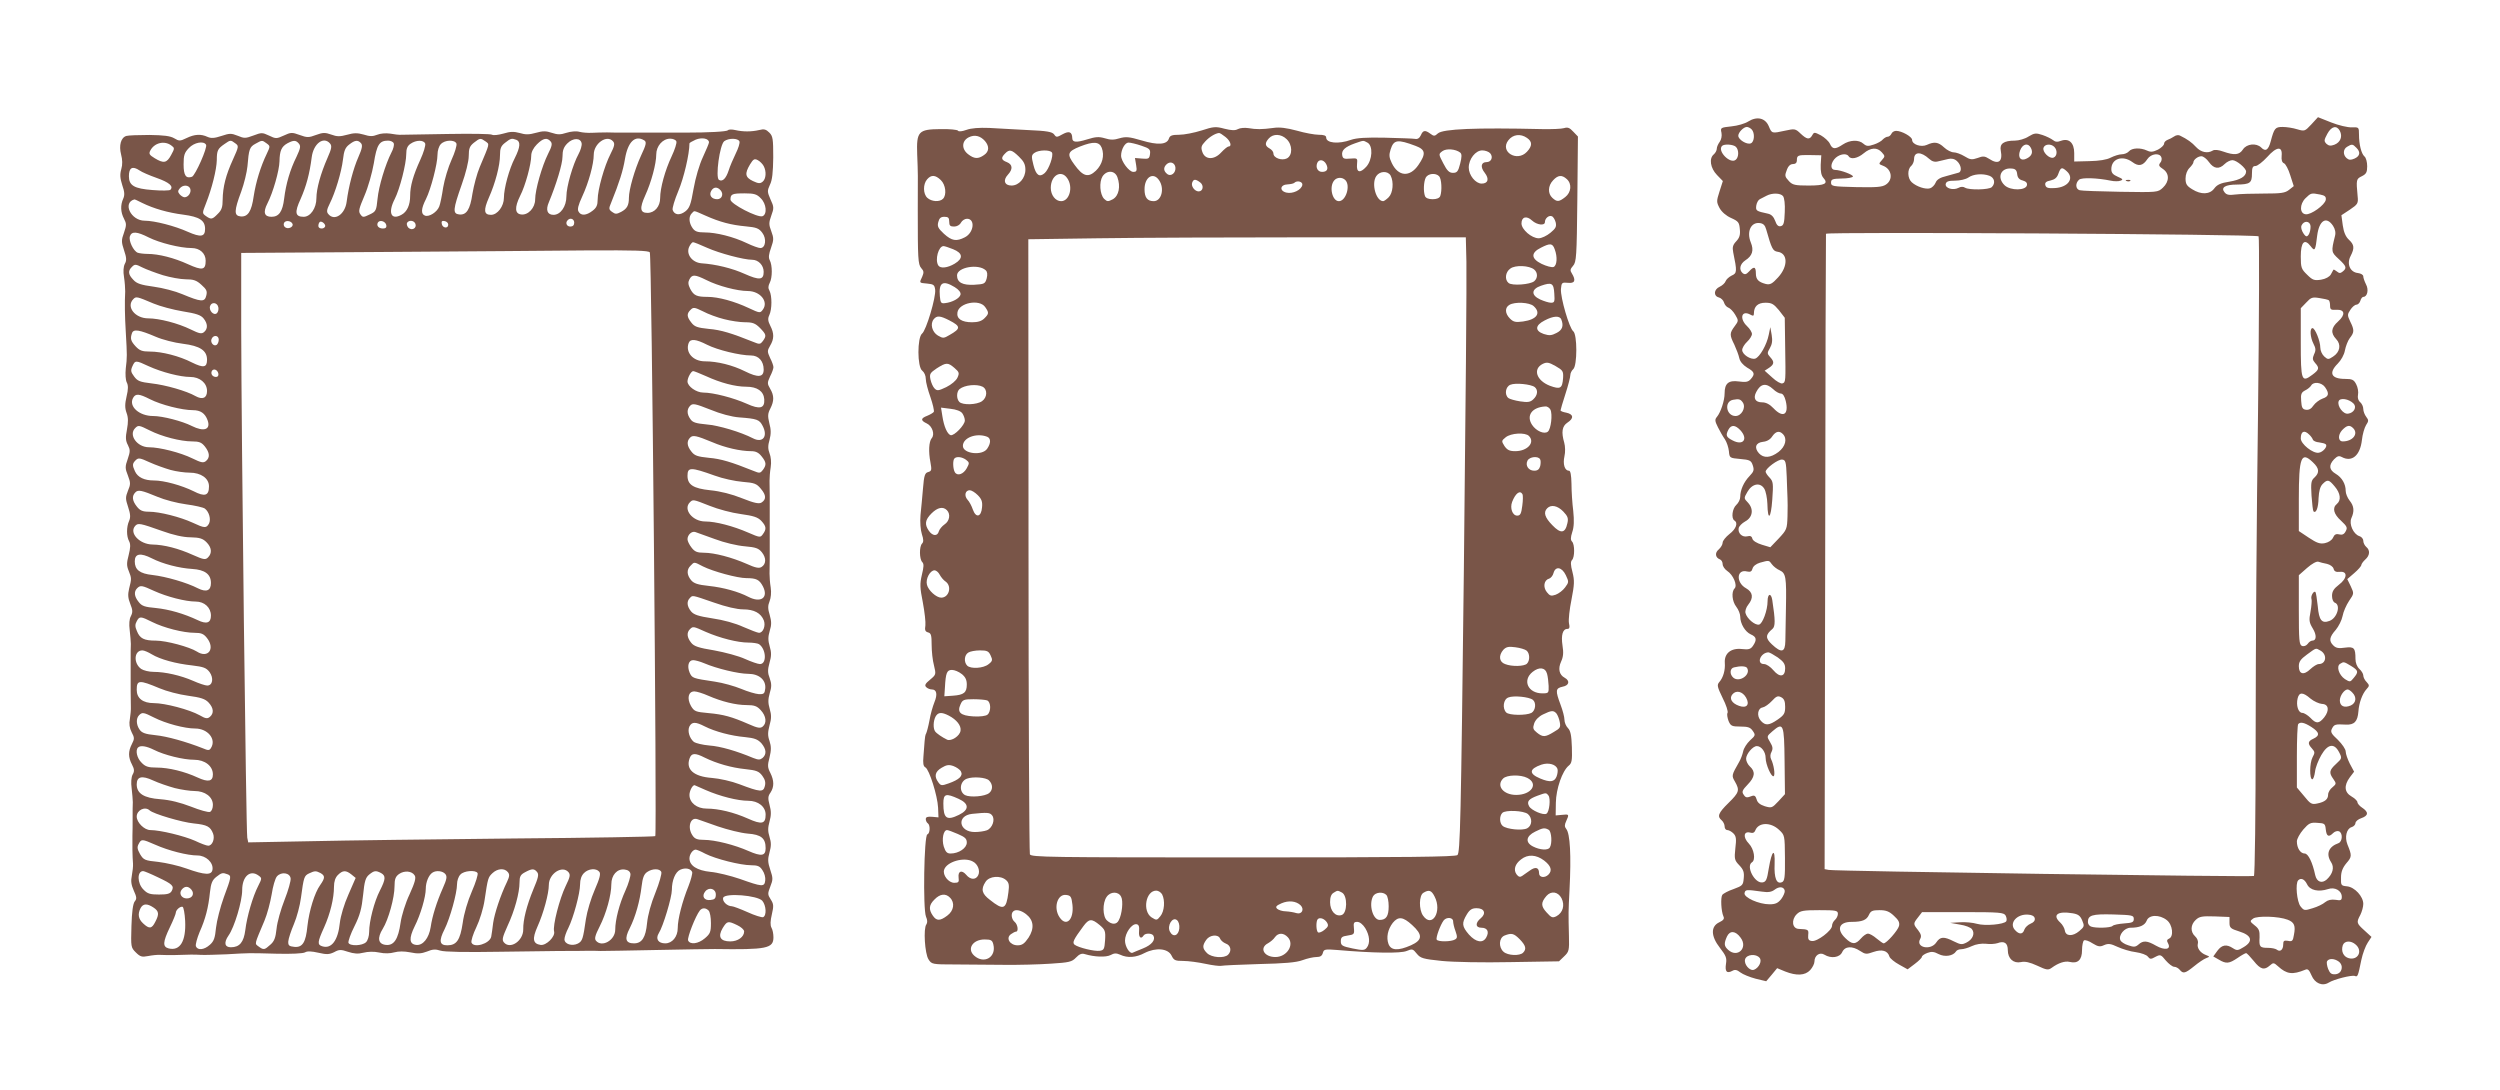 <?xml version="1.0" standalone="no"?>
<!DOCTYPE svg PUBLIC "-//W3C//DTD SVG 20010904//EN"
 "http://www.w3.org/TR/2001/REC-SVG-20010904/DTD/svg10.dtd">
<svg version="1.0" xmlns="http://www.w3.org/2000/svg"
 width="1280pt" height="558pt" viewBox="0 0 1280 558"
 preserveAspectRatio="xMidYMid meet">
<g transform="translate(0,558) scale(0.1,-0.1)"
fill="#795548" stroke="none">
<path d="M8951 4958 c-17 -11 -55 -22 -86 -25 -56 -6 -57 -7 -51 -33 3 -16 -1
-35 -9 -46 -8 -11 -15 -26 -15 -35 0 -9 -7 -22 -15 -29 -26 -21 -18 -71 16
-106 l30 -31 -17 -53 c-16 -50 -16 -54 0 -85 11 -20 34 -40 59 -51 38 -17 42
-23 45 -58 3 -29 -2 -44 -19 -62 -17 -18 -20 -30 -15 -56 20 -97 20 -107 -8
-119 -14 -7 -28 -20 -31 -29 -3 -9 -17 -22 -30 -28 -31 -14 -33 -48 -4 -55 11
-3 23 -15 26 -26 3 -11 13 -23 22 -26 9 -3 25 -19 35 -36 18 -30 18 -32 -3
-60 -26 -35 -26 -44 -1 -94 10 -22 22 -53 25 -68 4 -18 18 -35 40 -49 39 -22
42 -33 19 -59 -13 -15 -26 -17 -62 -12 -52 7 -72 -10 -72 -61 0 -37 -20 -97
-39 -120 -12 -14 -11 -22 5 -54 10 -20 26 -48 36 -62 9 -14 18 -41 20 -60 3
-35 4 -35 58 -40 49 -4 56 -8 64 -32 8 -24 6 -32 -16 -55 -30 -31 -48 -72 -48
-107 0 -13 -9 -31 -20 -41 -21 -19 -27 -69 -10 -80 20 -12 9 -43 -25 -69 -19
-15 -35 -35 -35 -44 0 -10 -9 -25 -20 -35 -21 -17 -18 -42 6 -51 8 -3 14 -14
14 -25 0 -10 11 -26 23 -34 31 -20 54 -74 38 -90 -17 -17 -13 -66 9 -94 11
-14 20 -37 20 -50 0 -36 25 -78 54 -91 30 -13 32 -28 11 -59 -12 -17 -22 -20
-57 -16 -55 6 -90 -22 -87 -70 3 -38 -8 -76 -28 -99 -13 -15 -11 -24 17 -82
18 -35 29 -70 25 -76 -4 -6 -1 -24 5 -41 11 -26 17 -29 61 -29 38 0 51 -4 63
-22 15 -21 14 -24 -14 -49 -16 -15 -32 -40 -35 -56 -3 -15 -12 -39 -20 -53
-40 -70 -40 -71 -22 -102 25 -44 22 -55 -33 -109 -53 -52 -59 -69 -35 -89 8
-7 15 -21 15 -31 0 -11 6 -19 14 -19 8 0 22 -8 31 -17 14 -14 16 -28 10 -76
-6 -55 -4 -62 20 -87 21 -22 26 -35 23 -66 -3 -36 -6 -39 -52 -56 -27 -9 -53
-23 -58 -30 -9 -14 -6 -83 6 -110 6 -12 0 -20 -21 -30 -45 -21 -44 -71 3 -131
31 -40 36 -52 31 -82 -6 -39 4 -51 32 -36 14 8 24 6 42 -8 13 -10 48 -24 78
-32 l54 -13 28 33 28 34 41 -17 c58 -23 102 -21 128 7 12 13 22 33 22 44 0 31
27 50 51 35 34 -21 78 -15 91 13 14 31 51 33 92 6 26 -17 32 -18 68 -5 44 15
73 7 82 -24 3 -9 26 -28 50 -41 l43 -24 37 28 c20 15 36 31 36 36 0 5 12 14
28 20 21 8 34 7 58 -6 31 -16 74 -10 89 14 3 6 15 11 27 11 11 0 35 7 54 16
21 10 49 14 71 12 21 -3 48 -1 60 3 35 13 53 1 53 -36 0 -43 29 -69 67 -61 21
5 46 -1 83 -18 49 -23 57 -24 75 -11 34 25 68 36 92 30 41 -10 63 10 63 60 0
24 5 47 10 50 6 4 26 -3 44 -15 28 -17 38 -19 59 -9 21 9 33 8 69 -9 24 -11
66 -24 93 -27 28 -4 56 -14 62 -23 11 -14 16 -14 39 -1 25 13 28 12 53 -19 15
-17 34 -32 43 -32 9 0 21 -7 28 -15 18 -22 28 -19 74 18 23 19 50 37 61 41 20
8 20 8 0 16 -30 11 -48 37 -42 59 3 12 -3 27 -14 37 -25 23 -24 59 3 84 19 18
33 20 98 18 l75 -3 0 -29 c0 -26 5 -31 50 -45 64 -20 73 -50 23 -80 -29 -18
-35 -19 -55 -6 -33 22 -57 18 -80 -13 l-21 -29 28 -16 c38 -23 53 -21 96 8 20
14 40 25 44 25 4 0 21 -18 39 -40 35 -44 54 -49 83 -23 17 15 20 15 41 -4 45
-41 74 -45 140 -18 13 6 20 -1 32 -29 17 -41 56 -57 88 -37 27 17 118 40 134
34 14 -6 16 -2 33 82 7 33 22 73 33 89 l19 29 -36 33 c-41 37 -42 41 -21 80 8
16 15 41 15 56 0 38 -44 86 -83 90 -31 3 -32 5 -31 45 0 29 8 50 28 74 28 32
28 39 5 95 -15 38 -5 81 21 89 11 3 20 13 20 21 0 8 14 20 30 25 37 13 38 31
5 53 -14 9 -25 22 -25 29 0 6 -14 20 -30 29 -37 21 -40 56 -9 98 l22 29 -22
41 c-11 22 -21 50 -21 62 0 12 -18 38 -40 60 -35 32 -39 41 -30 58 11 21 16
23 71 20 43 -2 60 16 64 67 3 44 20 91 42 115 15 16 15 20 0 36 -10 10 -17 25
-17 34 0 8 -9 23 -20 33 -12 11 -20 31 -20 51 0 57 -7 64 -54 58 -32 -5 -46
-2 -59 11 -24 23 -21 43 12 80 15 18 31 50 35 71 4 22 19 56 33 77 26 38 26
38 9 75 l-18 37 36 31 c20 17 36 36 36 41 0 5 9 18 20 28 24 21 26 48 5 65 -8
7 -15 21 -15 31 0 10 -9 21 -20 24 -31 10 -54 62 -41 92 16 35 14 62 -9 90
-11 14 -20 36 -20 49 0 36 -19 69 -51 88 -34 20 -37 44 -9 74 17 17 25 20 40
12 52 -28 94 8 103 87 3 29 13 63 21 76 14 21 14 26 1 43 -8 10 -15 29 -15 40
0 12 -7 27 -16 35 -10 8 -14 22 -11 38 3 14 -1 38 -9 53 -12 24 -21 28 -57 28
-71 0 -86 30 -38 78 17 17 33 45 37 68 4 21 15 50 25 63 23 29 24 41 2 85 -15
32 -15 36 1 60 9 14 23 26 31 26 7 0 17 9 20 20 3 11 10 20 15 20 21 0 29 37
14 64 -8 16 -14 34 -14 41 0 8 -12 15 -27 17 -41 4 -59 47 -38 87 21 41 19 58
-9 84 -16 15 -26 38 -31 73 l-7 52 44 29 c40 27 43 32 39 69 -8 85 -7 88 22
102 22 11 27 20 27 51 0 21 -6 44 -14 50 -16 14 -28 61 -28 113 0 37 -1 37
-37 36 -20 -1 -67 10 -105 25 l-68 27 -34 -37 c-33 -35 -34 -36 -72 -25 -22 7
-55 12 -75 12 -38 0 -43 -6 -61 -74 -12 -45 -27 -54 -49 -31 -25 24 -74 19
-93 -10 -19 -29 -44 -31 -101 -11 -25 9 -45 11 -54 5 -26 -16 -60 -9 -85 18
-22 24 -44 40 -83 59 -7 4 -21 2 -30 -5 -9 -6 -24 -14 -33 -17 -10 -4 -18 -12
-18 -20 0 -7 -14 -21 -31 -30 -25 -12 -37 -14 -56 -5 -34 16 -78 14 -93 -4 -7
-8 -23 -15 -37 -15 -13 0 -38 -8 -56 -17 -21 -11 -59 -17 -109 -18 l-78 -2 0
43 c0 53 -27 78 -68 63 -18 -7 -29 -6 -41 4 -9 7 -33 19 -54 26 -33 11 -41 10
-71 -8 -18 -12 -50 -21 -70 -21 -57 0 -79 -16 -72 -51 11 -57 -12 -74 -60 -42
-22 14 -31 15 -59 4 -29 -10 -38 -9 -67 9 -18 11 -43 20 -55 20 -12 0 -34 11
-49 25 -30 28 -50 31 -89 13 -29 -13 -75 2 -75 26 0 16 -53 46 -82 46 -10 0
-21 -7 -24 -15 -4 -8 -12 -15 -19 -15 -7 0 -18 -7 -25 -14 -6 -8 -27 -20 -46
-26 -29 -10 -38 -9 -53 4 -24 22 -70 20 -106 -4 -39 -26 -53 -25 -66 4 -6 13
-27 32 -46 43 -33 17 -35 17 -44 1 -14 -25 -28 -22 -60 8 -26 25 -30 26 -79
15 -69 -15 -68 -15 -84 23 -18 42 -60 52 -105 24z m17 -40 c18 -18 15 -65 -4
-72 -20 -8 -64 19 -64 39 0 17 27 45 44 45 6 0 17 -5 24 -12z m3012 -8 c15
-29 3 -59 -28 -71 -19 -7 -29 -6 -41 5 -13 14 -12 19 5 51 21 39 48 45 64 15z
m-3092 -82 c16 -16 15 -53 -1 -66 -28 -24 -96 45 -70 71 11 11 58 8 71 -5z
m1510 -5 c12 -23 5 -41 -20 -54 -31 -17 -49 4 -35 41 13 34 41 40 55 13z m120
5 c17 -17 15 -48 -4 -55 -21 -8 -59 30 -51 51 7 19 38 21 55 4z m1546 -4 c23
-22 20 -43 -9 -56 -19 -8 -28 -8 -40 2 -20 17 -19 47 3 59 23 14 28 14 46 -5z
m-2429 -24 c17 -19 17 -21 0 -40 -17 -19 -17 -20 7 -29 44 -17 52 -71 14 -96
-19 -13 -49 -15 -152 -13 -121 3 -129 4 -129 23 0 17 7 20 54 21 30 0 56 5 58
10 3 9 -64 34 -91 34 -23 0 -26 27 -5 54 21 26 62 35 74 16 11 -18 46 -11 77
15 36 30 69 32 93 5z m2047 -18 c-2 -21 2 -34 12 -38 8 -3 23 -31 32 -61 l18
-56 -24 -19 c-20 -16 -40 -19 -129 -19 -58 0 -124 -2 -147 -5 -30 -4 -44 -2
-54 11 -21 25 3 40 63 40 67 1 77 8 77 56 0 31 4 39 18 39 10 0 37 21 60 46
49 55 79 57 74 6z m-1805 -15 c15 -14 30 -18 47 -13 15 3 37 9 51 12 17 4 32
1 45 -11 22 -20 26 -54 8 -59 -7 -2 -35 -10 -61 -17 -35 -8 -51 -19 -57 -35
-5 -12 -18 -25 -28 -28 -22 -7 -69 8 -94 31 -22 20 -23 66 -3 83 8 7 15 23 15
35 0 39 35 40 77 2z m-555 -31 c-1 -34 3 -55 14 -67 26 -29 8 -39 -76 -39 -69
0 -82 3 -100 22 -23 25 -23 28 -10 62 6 16 17 26 30 26 13 0 20 7 20 18 0 27
4 29 68 28 l57 -1 -3 -49z m1744 39 c4 -8 1 -22 -6 -29 -9 -12 -6 -18 14 -31
34 -23 34 -64 0 -96 -26 -24 -26 -24 -217 -21 -106 2 -200 5 -209 8 -22 6 -23
37 -3 54 14 12 94 9 162 -5 18 -4 41 -4 50 0 15 5 12 9 -14 20 -25 11 -33 20
-33 39 0 54 58 73 108 36 32 -24 54 -19 77 16 18 27 62 33 71 9z m244 -25 c25
-35 52 -38 80 -10 11 11 29 20 40 20 21 0 70 -41 70 -58 0 -25 -30 -43 -85
-52 -46 -7 -64 -16 -78 -35 -23 -31 -67 -33 -113 -4 -28 17 -34 27 -34 55 0
21 8 42 20 54 11 11 20 24 20 28 0 14 23 32 41 32 10 0 27 -13 39 -30z m-982
-62 c2 -18 11 -28 28 -32 17 -5 24 -12 22 -24 -5 -28 -84 -29 -114 -1 -42 40
-20 92 36 86 19 -1 26 -9 28 -29z m254 15 c40 -36 7 -83 -63 -86 -34 -2 -44 2
-47 16 -3 12 5 19 27 23 21 5 33 14 40 35 12 33 18 35 43 12z m-396 -23 c26
-10 32 -38 12 -58 -14 -14 -116 -16 -137 -3 -9 6 -22 6 -34 -1 -27 -14 -69 -2
-65 20 3 13 14 17 48 17 25 0 55 7 68 16 25 18 73 22 108 9z m-1057 -104 c7
-9 11 -41 9 -82 -2 -57 -6 -69 -21 -72 -12 -3 -21 6 -28 27 -8 21 -19 33 -37
37 -61 13 -63 15 -60 41 2 14 10 29 18 33 8 4 24 12 35 18 28 15 71 14 84 -2z
m2750 8 c25 -5 31 -11 29 -27 -4 -26 -76 -78 -103 -74 -31 3 -32 51 -1 82 28
27 29 28 75 19z m-49 -164 c0 -26 -10 -50 -21 -50 -5 0 -14 11 -21 25 -8 18
-8 28 1 39 16 19 41 10 41 -14z m115 4 c11 -17 15 -35 10 -53 -20 -80 -19 -82
19 -117 40 -37 43 -46 21 -64 -12 -10 -18 -10 -30 0 -9 7 -16 11 -18 9 -1 -2
-7 -13 -13 -24 -7 -12 -26 -23 -50 -27 -34 -5 -43 -3 -71 25 -30 29 -33 36
-33 94 0 74 19 94 51 52 21 -28 24 -22 33 55 10 78 47 101 81 50z m-2902 -19
c28 -99 34 -110 58 -114 53 -7 55 -74 3 -131 -30 -33 -41 -39 -63 -34 -38 10
-51 23 -51 55 0 34 -10 37 -35 9 -14 -15 -21 -17 -32 -9 -21 18 -15 47 13 66
36 23 45 51 28 92 -22 54 0 104 45 99 19 -2 28 -11 34 -33z m2521 -35 c4 -5 3
-413 -3 -912 -7 -496 -12 -1230 -12 -1630 0 -411 -4 -730 -9 -733 -10 -6
-2142 24 -2177 31 l-21 4 3 1622 c1 893 3 1627 4 1631 1 11 2203 -2 2215 -13z
m359 -327 c4 -2 7 -15 7 -28 0 -20 5 -23 32 -21 44 2 48 -25 9 -60 -36 -32
-39 -59 -10 -90 27 -28 20 -67 -16 -90 -24 -16 -27 -15 -45 1 -11 10 -20 30
-20 45 0 34 -27 100 -40 100 -15 0 -12 -47 5 -80 12 -23 13 -34 3 -54 -9 -21
-8 -29 5 -44 24 -26 21 -35 -14 -61 -55 -41 -59 -31 -59 165 l0 176 28 29 c24
26 31 29 67 23 22 -3 43 -8 48 -11z m-2815 -51 l30 -39 2 -144 c3 -184 3 -186
-14 -192 -7 -3 -31 10 -52 30 l-39 35 23 15 c26 18 28 30 5 55 -15 17 -16 21
-1 46 11 19 14 38 9 67 l-7 40 -8 -39 c-10 -51 -46 -114 -69 -122 -23 -7 -67
21 -67 44 0 10 11 29 25 42 14 13 25 31 25 40 0 9 -11 27 -25 40 -40 38 -29
83 15 60 16 -9 20 -8 20 5 0 36 20 55 59 55 32 0 42 -6 69 -38z m2796 -394
c23 -33 20 -48 -13 -59 -16 -6 -37 -22 -46 -35 -11 -17 -24 -24 -38 -22 -18 2
-23 11 -25 45 -3 35 1 44 20 54 13 6 27 18 31 25 12 22 54 16 71 -8z m-2826
-10 c13 -13 31 -23 40 -23 10 0 19 -13 25 -38 17 -71 -14 -89 -63 -37 -19 20
-38 30 -58 30 -35 0 -47 21 -30 53 22 43 50 48 86 15z m-154 -70 c16 -26 -8
-68 -38 -68 -48 0 -60 74 -13 83 31 6 39 3 51 -15z m3126 -4 c18 -18 3 -48
-28 -52 -25 -4 -57 40 -48 64 7 19 52 12 76 -12z m-3140 -136 c42 -45 16 -82
-39 -53 -33 17 -37 26 -21 56 14 25 34 24 60 -3z m3138 10 c29 -29 -2 -68 -53
-68 -24 0 -26 32 -4 57 25 26 39 29 57 11z m-2920 -30 c24 -24 14 -64 -22 -92
-41 -31 -76 -33 -100 -7 -26 29 -17 55 21 59 20 2 37 12 47 28 18 26 36 30 54
12z m2695 -3 c9 -8 17 -20 19 -26 2 -6 16 -13 32 -14 15 -2 31 -6 34 -10 11
-10 -14 -40 -36 -43 -30 -5 -92 45 -92 73 0 37 18 45 43 20z m19 -142 c33 -31
35 -53 8 -78 -17 -15 -19 -27 -15 -93 3 -41 7 -77 10 -80 13 -13 25 18 26 67
2 37 8 60 21 73 25 25 32 23 62 -13 29 -34 34 -70 11 -89 -25 -20 -17 -52 21
-86 31 -29 34 -36 24 -54 -8 -16 -18 -20 -34 -16 -16 4 -24 -1 -31 -17 -6 -13
-23 -24 -42 -28 -25 -5 -41 1 -82 28 l-51 34 0 164 c0 215 12 246 72 188z
m-2694 -73 c1 -47 4 -96 4 -110 1 -14 1 -56 0 -93 -2 -66 -4 -70 -45 -114
l-43 -45 -43 13 c-26 8 -46 20 -49 31 -3 13 -11 16 -26 12 -26 -6 -49 16 -44
42 2 10 17 25 33 34 39 21 45 63 15 96 -22 23 -22 23 -3 56 24 42 65 50 86 16
8 -13 15 -48 16 -78 2 -90 18 -77 25 21 6 84 5 94 -14 114 -11 11 -20 25 -20
30 0 17 65 65 85 62 17 -2 20 -11 23 -87z m-76 -449 c8 -11 26 -25 40 -31 32
-15 35 -35 32 -195 -1 -66 -3 -141 -3 -167 -1 -59 -20 -63 -69 -17 -34 32 -33
49 3 79 15 13 15 43 -1 148 -6 38 -24 33 -24 -6 0 -47 -26 -117 -44 -120 -21
-4 -62 31 -69 59 -3 10 3 30 14 43 28 35 24 64 -11 84 -53 29 -49 100 5 86 17
-4 24 0 28 15 3 12 18 24 38 30 47 13 46 13 61 -8z m2842 2 c16 -4 31 -14 34
-25 3 -13 12 -18 31 -16 42 5 40 -33 -4 -66 -26 -20 -35 -34 -35 -57 0 -17 6
-32 15 -35 31 -12 11 -79 -28 -93 -39 -15 -54 3 -60 75 -4 37 -9 69 -12 73 -9
8 -26 -22 -20 -37 2 -7 0 -35 -5 -63 -9 -45 -7 -56 11 -86 21 -34 20 -63 -2
-63 -7 0 -17 -7 -24 -17 -7 -9 -19 -14 -29 -10 -14 6 -16 28 -16 184 l0 178
42 37 c25 22 49 35 58 32 8 -3 28 -8 44 -11z m-35 -443 c38 -20 32 -70 -7 -70
-9 0 -28 -12 -43 -26 -34 -33 -59 -26 -59 15 0 23 9 36 42 60 48 35 44 34 67
21z m-2777 -36 c29 -21 38 -33 38 -56 0 -44 -28 -48 -60 -10 -15 18 -36 32
-48 32 -41 0 -19 58 22 60 6 0 27 -12 48 -26z m2936 -44 c37 -23 39 -30 13
-61 -18 -22 -19 -22 -45 -6 -31 21 -45 65 -25 78 19 12 19 12 57 -11z m-3093
-10 c21 -34 -39 -76 -70 -50 -20 17 -19 48 3 53 32 8 61 7 67 -3z m3099 -126
c23 -23 20 -53 -8 -66 -33 -14 -56 -4 -56 26 0 24 23 56 40 56 5 0 16 -7 24
-16z m-3104 -26 c20 -36 3 -56 -36 -42 -37 13 -52 38 -34 59 19 23 52 15 70
-17z m2890 -5 c17 -14 44 -26 58 -27 35 -1 40 -33 12 -69 -27 -33 -41 -34 -71
-2 -13 13 -32 25 -41 25 -21 0 -33 39 -24 75 8 32 27 32 66 -2z m-2690 -42 c0
-33 -5 -42 -38 -65 -45 -31 -63 -32 -86 -7 -23 25 -17 65 9 69 11 2 32 17 47
33 23 25 31 28 48 19 15 -8 20 -21 20 -49z m2694 -103 c42 -27 45 -44 11 -60
-29 -13 -31 -25 -8 -50 16 -18 16 -22 3 -46 -15 -28 -16 -112 -1 -112 5 0 11
17 14 39 2 21 17 59 32 85 33 57 66 63 91 15 16 -31 15 -32 -15 -60 -35 -32
-38 -45 -14 -78 16 -23 15 -25 -5 -42 -12 -9 -22 -26 -22 -37 0 -24 -16 -38
-56 -46 -28 -6 -35 -2 -67 38 l-37 44 0 160 c0 87 3 162 7 165 11 12 31 8 67
-15z m-2697 -173 l2 -171 -33 -36 c-33 -35 -35 -36 -70 -26 -25 8 -38 19 -42
35 -5 17 -11 22 -23 18 -28 -11 -33 -10 -44 7 -10 14 -6 23 21 51 37 38 41 66
12 92 -11 10 -20 28 -20 40 0 24 34 65 55 65 23 0 45 -30 45 -60 0 -34 30
-101 41 -94 9 5 1 59 -13 87 -5 10 -5 25 2 37 8 16 7 27 -7 50 -18 30 -18 30
12 56 56 48 60 38 62 -151z m2771 -352 c4 -36 15 -41 38 -18 8 8 21 12 29 9
21 -8 19 -53 -2 -61 -51 -18 -65 -55 -38 -97 18 -27 9 -60 -22 -89 -25 -22
-51 -13 -59 22 -14 66 -36 111 -54 111 -22 0 -40 28 -40 62 0 13 15 40 33 61
28 32 37 37 72 34 37 -2 40 -4 43 -34z m-2800 -1 c30 -28 30 -28 31 -145 1
-100 -2 -119 -16 -124 -27 -11 -40 21 -37 93 3 86 -14 72 -30 -23 -9 -58 -14
-68 -32 -71 -40 -6 -86 83 -54 103 20 12 11 68 -16 96 -31 32 -27 65 7 56 13
-4 22 0 26 11 16 42 78 44 121 4z m2704 -279 c15 -32 59 -41 108 -25 34 12 70
-8 70 -40 0 -17 -5 -20 -32 -15 -23 3 -39 -1 -53 -12 -11 -10 -40 -24 -64 -31
-42 -13 -44 -13 -62 9 -19 23 -28 119 -12 134 14 14 32 6 45 -20z m-2674 -34
c1 -8 -7 -27 -18 -42 -17 -21 -30 -27 -60 -27 -55 0 -132 35 -128 57 4 19 8
19 88 8 33 -5 50 -2 65 9 24 19 49 17 53 -5z m272 -118 c0 -10 -7 -24 -15 -31
-8 -7 -15 -20 -15 -30 0 -24 -76 -82 -103 -78 -17 2 -21 9 -19 31 3 27 1 29
-48 31 -34 1 -40 46 -11 75 18 18 33 21 116 21 86 0 95 -2 95 -19z m287 -10
c24 -22 30 -34 26 -52 -6 -23 -64 -89 -79 -89 -3 0 -19 11 -36 25 -16 14 -36
25 -44 25 -8 0 -24 -11 -36 -25 -28 -32 -45 -32 -80 2 -47 45 -32 83 32 83 54
0 77 9 89 36 9 20 18 24 54 24 33 0 50 -6 74 -29z m572 1 c5 -10 7 -23 3 -29
-11 -16 -108 -25 -150 -13 -20 6 -59 10 -87 8 l-50 -3 50 -9 c28 -4 55 -15 61
-23 17 -21 5 -52 -26 -68 -25 -13 -31 -12 -66 5 -51 26 -70 25 -90 -5 -28 -43
-107 -27 -83 17 8 14 5 25 -10 45 -26 32 -26 34 0 67 l20 26 209 0 c191 0 210
-2 219 -18z m343 12 c29 -5 39 -13 49 -37 12 -28 11 -32 -15 -54 -34 -29 -70
-27 -74 3 -2 12 -12 30 -23 40 -43 39 -15 61 63 48z m-194 -26 c2 -12 -6 -21
-21 -27 -14 -6 -28 -19 -32 -30 -8 -26 -27 -27 -49 -2 -31 35 11 83 69 78 19
-1 31 -8 33 -19z m507 -3 c0 -17 -8 -20 -50 -23 -27 -2 -54 -7 -59 -13 -11
-10 -86 -12 -110 -3 -9 3 -16 14 -16 23 0 35 21 42 130 39 97 -3 105 -4 105
-23z m169 -6 c30 -23 37 -85 11 -95 -11 -5 -12 -11 -4 -25 16 -31 -18 -36 -62
-11 -45 26 -66 28 -90 6 -15 -13 -24 -14 -52 -4 -20 6 -38 18 -41 27 -10 25
21 63 52 63 47 0 73 12 83 36 11 31 65 33 103 3z m619 2 c34 -13 41 -31 32
-77 -5 -32 -9 -36 -31 -31 -20 3 -24 0 -24 -19 0 -27 -16 -40 -33 -26 -7 5
-27 9 -44 9 -43 0 -47 5 -44 54 1 33 -3 44 -25 61 -25 20 -26 22 -8 35 21 15
131 12 177 -6z m-2801 -92 c39 -52 -16 -106 -64 -62 -21 19 -22 32 -6 68 15
32 44 30 70 -6z m3150 -36 c36 -32 11 -81 -36 -69 -27 7 -41 35 -31 66 8 24
42 26 67 3z m-3053 -67 c14 -16 -3 -51 -28 -61 -22 -9 -54 29 -46 54 8 25 56
29 74 7z m2965 -19 c27 -20 18 -61 -15 -65 -21 -2 -29 3 -39 27 -6 16 -9 35
-5 40 9 15 37 14 59 -2z"/>
<path d="M10888 4653 c7 -3 16 -2 19 1 4 3 -2 6 -13 5 -11 0 -14 -3 -6 -6z"/>
<path d="M4948 4915 c-22 -8 -40 -10 -43 -4 -4 5 -44 9 -90 8 -113 -1 -123
-12 -119 -129 4 -99 4 -102 3 -285 0 -248 1 -279 18 -298 13 -14 14 -22 5 -43
-16 -34 -17 -32 26 -36 32 -3 37 -7 40 -31 5 -38 -46 -209 -67 -225 -25 -20
-25 -172 1 -190 10 -8 18 -25 18 -42 0 -16 11 -58 24 -94 12 -35 20 -69 17
-75 -4 -5 -19 -14 -34 -20 -34 -13 -34 -24 -2 -39 28 -13 43 -56 25 -76 -14
-18 -17 -68 -6 -124 7 -38 6 -44 -12 -49 -16 -4 -21 -17 -26 -81 -4 -43 -9
-105 -13 -139 -3 -37 0 -76 7 -98 9 -27 9 -40 1 -48 -15 -15 -14 -80 1 -95 9
-9 8 -24 -2 -65 -11 -47 -10 -66 5 -142 9 -48 15 -101 13 -117 -4 -24 -1 -32
14 -36 15 -4 18 -14 18 -64 0 -32 5 -80 12 -105 11 -46 11 -47 -20 -73 -25
-20 -29 -29 -20 -38 7 -7 20 -12 29 -12 25 0 30 -25 13 -66 -8 -20 -20 -61
-25 -92 -6 -32 -14 -61 -17 -67 -4 -5 -7 -23 -8 -40 -1 -16 -4 -52 -6 -78 -3
-35 -1 -50 10 -56 20 -11 62 -145 65 -206 l2 -50 -32 3 c-24 2 -33 -1 -33 -12
0 -8 5 -18 10 -21 14 -9 12 -53 -2 -57 -17 -6 -23 -381 -7 -421 8 -18 8 -31 2
-40 -16 -20 -8 -150 11 -179 16 -25 19 -26 134 -26 64 -1 178 -1 252 -2 74 -1
182 2 240 6 94 6 108 9 129 31 17 18 30 23 45 18 50 -15 108 -17 132 -5 18 10
29 11 49 2 38 -18 81 -15 126 9 58 29 119 23 137 -13 12 -25 19 -28 60 -28 26
0 78 -7 115 -15 37 -8 73 -12 80 -10 7 2 93 6 192 9 132 3 192 8 224 20 24 9
56 16 71 16 20 0 29 6 33 21 5 19 11 20 74 15 184 -16 325 -18 355 -5 29 12
32 11 52 -14 19 -23 31 -27 128 -37 61 -6 212 -9 353 -6 l247 4 27 26 c24 23
26 30 24 103 -3 122 -3 122 3 238 9 176 3 287 -17 311 -9 11 -9 21 0 40 16 35
15 36 -21 32 l-33 -3 1 65 c1 71 33 163 66 190 16 13 18 27 16 95 -2 60 -7 84
-20 97 -10 10 -18 29 -18 43 0 14 -9 48 -20 77 -27 72 -26 84 10 92 34 6 40
30 11 46 -28 15 -35 46 -18 83 11 24 13 45 7 82 -8 53 1 85 25 85 11 0 13 8 8
30 -3 17 3 71 13 120 15 78 16 97 5 141 -10 37 -10 54 -2 62 14 14 14 80 0 94
-8 8 -8 21 1 49 9 26 10 59 5 108 -5 39 -9 101 -9 139 -1 45 -5 67 -13 67 -22
0 -32 34 -23 74 5 21 4 51 -1 69 -16 55 -11 85 16 103 34 22 32 43 -5 51 -17
3 -30 8 -30 12 0 3 11 41 25 84 14 43 25 86 25 96 0 10 7 24 15 31 21 18 21
178 0 194 -20 15 -66 173 -63 216 3 33 5 35 36 32 35 -4 42 12 20 48 -10 15
-9 22 6 39 17 19 19 46 22 341 l3 321 -24 25 c-18 20 -29 24 -47 18 -13 -4
-63 -6 -113 -5 -341 8 -507 1 -533 -22 -16 -15 -21 -15 -38 -2 -27 20 -38 19
-49 -7 -7 -15 -17 -22 -30 -19 -11 2 -80 4 -154 6 -96 2 -145 -1 -174 -11 -64
-23 -127 -17 -127 12 0 10 -12 14 -38 14 -20 0 -71 9 -112 21 -52 14 -89 19
-120 14 -60 -8 -88 -8 -128 -1 -19 3 -43 1 -54 -5 -14 -8 -33 -7 -69 2 -44 12
-56 11 -117 -9 -38 -12 -89 -22 -115 -22 -36 0 -47 -4 -52 -19 -10 -32 -57
-35 -140 -10 -64 19 -81 20 -113 11 -28 -9 -47 -9 -75 0 -31 9 -47 8 -92 -6
-55 -17 -75 -15 -75 7 -1 32 -16 38 -49 20 -30 -17 -33 -17 -44 -1 -10 13 -37
18 -132 22 -66 4 -156 8 -200 11 -53 2 -92 -1 -117 -10z m1326 -36 c26 -20 35
-49 16 -49 -5 0 -22 -14 -37 -30 -36 -40 -83 -39 -97 2 -8 23 -6 32 15 54 21
23 51 41 70 43 4 1 18 -8 33 -20z m-1231 -21 c23 -27 22 -54 -5 -72 -30 -21
-50 -20 -82 5 -34 27 -32 68 4 86 30 15 59 8 83 -19z m1544 10 c31 -29 32 -83
2 -99 -26 -13 -69 2 -69 25 0 9 -9 20 -20 26 -24 13 -25 28 -3 52 22 24 62 23
90 -4z m1231 6 c28 -19 28 -41 0 -71 -51 -55 -141 1 -95 59 23 30 62 35 95 12z
m-817 -24 c30 -16 26 -89 -6 -124 -32 -35 -51 -29 -47 13 3 31 3 32 -35 29
-32 -3 -38 0 -41 18 -4 25 15 42 65 60 47 16 41 16 64 4z m247 -17 c51 -19 54
-40 14 -98 -44 -64 -103 -59 -136 10 -14 29 -15 42 -6 70 16 50 35 53 128 18z
m-1607 -10 c15 -40 3 -85 -30 -117 -39 -37 -66 -30 -110 31 -40 54 -36 67 29
93 69 27 98 25 111 -7z m203 11 c42 -14 47 -19 44 -43 -3 -23 -7 -26 -40 -23
l-37 3 6 -36 c5 -30 3 -35 -15 -35 -21 0 -62 54 -62 83 0 32 20 67 38 67 10 0
40 -7 66 -16z m1632 -35 c9 -7 9 -22 0 -57 -10 -40 -16 -47 -37 -47 -19 0 -30
11 -49 48 -25 48 -25 48 -5 63 20 15 68 11 91 -7z m-2259 -21 c25 -24 33 -40
33 -67 0 -43 -33 -81 -71 -81 -36 0 -45 27 -19 55 27 29 25 53 -5 65 -29 11
-31 22 -9 44 22 23 34 20 71 -16z m169 21 c9 -15 -15 -85 -37 -105 -27 -24
-45 -11 -58 42 -11 43 -10 50 5 61 22 16 80 17 90 2z m2244 -4 c16 -19 6 -45
-19 -45 -28 0 -33 -25 -9 -55 24 -31 17 -55 -16 -55 -31 0 -66 43 -66 82 0 44
35 88 69 88 16 0 34 -7 41 -15z m-840 -55 c13 -25 5 -40 -21 -40 -22 0 -34 22
-25 45 8 21 33 19 46 -5z m-772 -16 c4 -29 -23 -51 -43 -34 -18 15 -19 32 -3
48 18 18 42 10 46 -14z m-297 -51 c17 -47 8 -95 -23 -113 -25 -13 -29 -13 -45
2 -22 23 -26 86 -8 115 22 33 63 31 76 -4z m1399 8 c17 -33 12 -89 -10 -111
-11 -11 -24 -20 -28 -20 -37 0 -62 91 -35 129 18 26 59 27 73 2z m-1656 -13
c32 -45 12 -118 -31 -118 -29 0 -53 31 -53 68 0 64 53 95 84 50z m1904 10 c13
-13 16 -75 6 -102 -4 -10 -18 -16 -39 -16 -21 0 -35 6 -39 16 -9 24 -7 73 4
95 12 21 50 25 68 7z m-2551 -20 c25 -24 31 -76 11 -96 -17 -17 -58 -15 -80 5
-22 20 -23 70 -1 95 21 24 42 23 70 -4z m1117 0 c30 -43 13 -108 -27 -108 -33
0 -47 19 -47 61 0 62 44 90 74 47z m2088 5 c27 -24 23 -68 -8 -92 -32 -25 -42
-26 -66 -4 -24 22 -23 62 4 90 25 27 45 29 70 6z m-1134 -5 c28 -28 3 -108
-33 -108 -34 0 -51 74 -24 106 14 17 41 18 57 2z m-743 -12 c20 -15 15 -46 -8
-46 -20 0 -40 27 -33 45 7 19 17 19 41 1z m523 -13 c-5 -26 -50 -47 -82 -39
-37 9 -32 41 7 42 15 1 30 4 34 8 14 14 44 6 41 -11z m1297 -191 c5 -22 1 -31
-27 -54 -18 -15 -45 -28 -60 -28 -36 0 -88 45 -88 76 0 34 26 41 54 15 25 -23
66 -28 66 -8 0 19 20 36 35 30 7 -2 16 -16 20 -31z m-3105 3 c0 -20 5 -25 25
-25 14 0 29 8 35 20 6 11 20 20 31 20 43 0 36 -71 -11 -95 -43 -22 -66 -19
-107 18 -30 28 -35 38 -29 60 5 20 13 27 31 27 20 0 25 -5 25 -25z m2648 -205
c2 -69 -4 -777 -13 -1575 -15 -1298 -19 -1451 -33 -1463 -12 -9 -248 -12
-1099 -12 -996 0 -1084 1 -1090 16 -3 9 -7 722 -7 1583 l-1 1566 355 5 c195 3
699 5 1120 5 l765 0 3 -125z m452 64 c15 -39 12 -84 -6 -91 -9 -3 -36 4 -61
16 -55 27 -56 57 -3 83 47 24 59 23 70 -8z m-3080 0 c50 -20 53 -47 8 -74 -37
-22 -73 -26 -84 -9 -18 29 1 99 27 99 5 0 27 -7 49 -16z m167 -108 c8 -7 10
-21 5 -41 -8 -28 -12 -30 -64 -33 -60 -3 -88 12 -88 48 0 42 110 61 147 26z
m2808 4 c19 -16 19 -44 0 -60 -21 -17 -113 -24 -131 -9 -21 17 -17 56 9 74 25
19 97 16 122 -5z m-2967 -90 c21 -13 32 -27 30 -38 -4 -19 -42 -40 -79 -44
-21 -3 -24 2 -27 36 -6 70 15 83 76 46z m3070 -33 c3 -42 1 -47 -17 -47 -11 0
-36 8 -56 17 -47 22 -45 53 5 70 55 19 65 14 68 -40z m-2914 -69 c20 -29 20
-34 -4 -58 -14 -14 -33 -20 -63 -20 -53 0 -80 18 -75 50 7 50 113 70 142 28z
m2808 5 c40 -36 17 -69 -54 -79 -38 -5 -49 -3 -67 15 -26 26 -27 56 -3 70 28
17 103 13 124 -6z m-2992 -73 c60 -31 60 -42 2 -75 -30 -18 -34 -18 -60 -3
-30 18 -41 60 -21 84 16 19 32 18 79 -6z m3134 4 c13 -33 5 -54 -25 -69 -25
-13 -37 -14 -65 -5 -46 16 -45 44 4 69 45 24 78 26 86 5z m9 -300 c-4 -53 -14
-59 -68 -39 -69 27 -88 86 -36 112 21 10 31 8 65 -11 38 -22 41 -26 39 -62z
m-3116 52 c24 -21 26 -26 15 -50 -7 -15 -31 -35 -57 -48 -40 -19 -47 -20 -60
-7 -8 8 -17 28 -21 46 -6 28 -2 34 32 57 49 31 57 31 91 2z m2971 -98 c18 -15
15 -42 -8 -63 -15 -14 -28 -16 -67 -10 -26 4 -54 12 -60 17 -21 17 -15 58 10
68 25 11 106 3 125 -12z m-2827 2 c26 -14 24 -55 -3 -74 -27 -19 -99 -21 -116
-4 -16 16 -15 53 1 66 26 21 88 27 118 12z m2907 -117 c12 -24 3 -100 -13
-113 -18 -15 -60 3 -81 35 -31 48 0 90 68 94 10 1 21 -7 26 -16z m-3011 -19
c7 -10 13 -26 13 -37 0 -23 -55 -80 -73 -75 -17 6 -34 44 -42 97 l-7 44 48 -6
c30 -3 53 -12 61 -23z m2901 -116 c33 -33 -7 -78 -70 -78 -29 0 -41 6 -55 26
-16 26 -16 27 6 45 27 22 100 26 119 7z m-2774 -4 c20 -8 20 -33 0 -62 -26
-37 -124 -25 -124 15 0 42 69 68 124 47z m-108 -118 c18 -14 18 -17 4 -43 -17
-31 -48 -42 -61 -21 -10 16 -12 62 -2 71 11 11 38 8 59 -7z m2939 3 c4 -5 4
-21 1 -35 -5 -17 -13 -24 -31 -24 -29 0 -47 27 -34 52 11 20 54 24 64 7z
m-2879 -184 c20 -20 25 -34 22 -63 -4 -49 -31 -56 -47 -11 -6 18 -18 41 -27
50 -19 21 -12 49 11 49 9 0 27 -11 41 -25z m2789 5 c3 -5 3 -32 -1 -60 -5 -40
-10 -50 -26 -50 -24 0 -38 38 -26 70 17 44 40 62 53 40z m209 -89 c23 -24 27
-35 21 -60 -11 -52 -34 -55 -77 -10 -39 40 -47 66 -26 87 20 20 53 13 82 -17z
m-3156 7 c20 -20 14 -56 -12 -73 -13 -9 -26 -25 -29 -35 -7 -27 -32 -25 -51 2
-23 33 -20 56 13 89 31 31 59 37 79 17z m3169 -333 c16 -34 16 -36 -4 -63 -11
-15 -32 -31 -48 -37 -23 -8 -30 -6 -45 13 -21 26 -15 62 11 69 9 3 20 16 23
29 10 37 43 31 63 -11z m-3206 3 c7 -13 20 -29 31 -36 33 -24 17 -82 -23 -82
-25 0 -66 37 -73 66 -8 30 16 74 39 74 8 0 20 -10 26 -22z m3005 -389 c17 -14
18 -51 2 -67 -14 -14 -77 -16 -112 -2 -31 11 -34 44 -9 73 15 15 26 18 62 13
24 -3 50 -11 57 -17z m-2744 -25 c11 -23 10 -29 -11 -45 -26 -21 -91 -25 -109
-7 -18 18 -15 55 6 67 9 6 36 11 60 11 36 0 44 -4 54 -26z m2849 -94 c4 -14 7
-42 8 -62 1 -36 0 -38 -32 -38 -74 0 -104 67 -50 110 34 27 65 23 74 -10z
m-2997 -1 c19 -15 26 -30 26 -54 0 -41 -15 -53 -71 -57 l-44 -3 3 45 c4 75 10
90 36 90 13 0 35 -9 50 -21z m2924 -132 c19 -15 14 -55 -7 -67 -27 -14 -114
-13 -129 2 -21 21 -15 68 11 77 26 11 106 3 125 -12z m-2794 -3 c20 -8 21 -57
2 -73 -8 -7 -38 -11 -72 -9 -67 4 -85 21 -66 62 10 23 17 26 66 26 30 0 61 -3
70 -6z m2915 -67 c6 -8 14 -27 17 -44 5 -27 2 -32 -31 -51 -44 -27 -56 -27
-86 -3 -20 16 -22 23 -14 47 6 18 24 36 45 46 43 21 54 22 69 5z m-3111 -11
c40 -21 64 -51 60 -77 -3 -27 -48 -56 -69 -46 -25 12 -54 32 -61 42 -11 15
-10 53 2 76 13 23 31 24 68 5z m3116 -272 c3 -8 1 -25 -4 -39 -11 -29 -34 -32
-84 -11 -60 25 -57 49 6 71 36 12 73 2 82 -21z m-3054 -14 c12 -22 -9 -42 -63
-61 -36 -13 -40 -12 -53 6 -22 30 -17 54 17 74 25 15 37 17 60 9 16 -6 34 -18
39 -28z m2900 -33 c59 -30 21 -87 -57 -87 -66 0 -104 47 -67 84 19 19 89 21
124 3z m-2756 -13 c20 -20 20 -48 1 -64 -21 -18 -98 -24 -124 -11 -32 18 -27
70 9 84 32 12 99 7 114 -9z m2864 -77 c12 -15 5 -84 -10 -93 -15 -10 -78 17
-89 38 -13 24 -3 37 43 54 44 16 44 16 56 1z m-3020 -17 c55 -25 55 -56 2 -82
-63 -31 -80 -19 -80 58 0 50 12 54 78 24z m2915 -78 c24 -21 22 -59 -4 -73
-25 -13 -104 -5 -125 12 -17 14 -18 51 -2 67 16 16 109 12 131 -6z m-2744 -6
c18 -21 2 -66 -26 -77 -13 -5 -41 -9 -62 -9 -82 0 -95 84 -14 93 77 8 91 7
102 -7z m2851 -75 c14 -10 18 -70 5 -90 -9 -16 -51 -13 -86 5 -41 21 -36 53
11 76 40 20 49 21 70 9z m-3026 -21 c37 -16 46 -24 46 -44 0 -28 -41 -56 -83
-56 -18 0 -26 8 -35 36 -11 37 -2 84 17 84 5 0 30 -9 55 -20z m3002 -136 c35
-27 43 -51 22 -72 -19 -19 -48 -15 -48 7 0 30 -18 35 -47 14 -14 -10 -32 -22
-40 -28 -10 -7 -18 -5 -28 8 -17 23 -9 53 23 77 34 27 77 25 118 -6z m-2925
-5 c26 -13 39 -49 27 -71 -12 -24 -40 -23 -61 3 -23 27 -43 19 -39 -14 3 -23
0 -27 -22 -27 -30 0 -61 40 -52 67 13 41 102 67 147 42z m170 -95 c15 -13 17
-26 12 -63 -11 -88 -25 -94 -95 -38 -41 31 -47 54 -22 92 19 30 77 34 105 9z
m799 -73 c16 -31 12 -87 -9 -112 -18 -22 -19 -22 -45 -6 -48 32 -30 137 24
137 11 0 24 -9 30 -19z m921 9 c29 -16 28 -106 -2 -115 -31 -10 -59 21 -59 66
0 26 6 41 18 48 21 13 20 13 43 1z m474 -20 c40 -77 -13 -164 -59 -98 -22 31
-21 104 2 117 28 17 41 13 57 -19z m-1605 -1 c12 -21 5 -90 -12 -121 -11 -23
-36 -23 -60 -1 -23 20 -24 90 -2 121 19 28 60 29 74 1z m1358 9 c7 -7 12 -33
12 -58 0 -51 -13 -70 -46 -70 -35 0 -57 78 -34 121 12 21 50 25 68 7z m897
-17 c18 -36 7 -74 -26 -92 -20 -10 -26 -8 -51 20 -29 32 -29 50 0 84 24 27 59
22 77 -12z m-3131 3 c26 -26 20 -67 -14 -92 -37 -28 -55 -28 -74 0 -22 32 -20
55 9 83 28 29 57 32 79 9z m627 -37 c8 -75 -31 -114 -65 -65 -34 48 -13 121
32 116 24 -3 28 -8 33 -51z m1168 -2 c21 -21 6 -49 -22 -40 -12 4 -36 8 -54 9
-18 0 -37 7 -44 13 -10 10 -5 16 22 28 37 16 75 12 98 -10z m938 -32 c4 -10
-2 -23 -15 -34 -30 -24 -28 -49 3 -49 30 0 41 -20 25 -49 -17 -32 -53 -26 -89
14 -36 42 -38 58 -11 103 15 25 27 32 50 32 19 0 33 -6 37 -17z m-2344 -13
c40 -31 44 -73 13 -121 -21 -31 -33 -39 -56 -39 -39 0 -62 37 -34 57 10 7 21
13 26 13 14 0 9 37 -7 50 -16 13 -20 42 -8 53 12 13 40 7 66 -13z m785 -74
c-4 -37 -32 -47 -48 -16 -16 30 13 78 36 59 9 -7 14 -25 12 -43z m756 31 c9
-15 7 -22 -13 -38 -12 -10 -27 -16 -32 -13 -11 6 -12 58 -2 68 11 11 35 2 47
-17z m436 -13 c55 -50 54 -77 -6 -104 -66 -29 -102 -27 -115 7 -12 33 -4 74
22 108 28 34 52 32 99 -11z m210 19 c0 -9 5 -32 12 -50 10 -29 10 -36 -2 -43
-19 -12 -87 -13 -94 -1 -6 9 19 77 36 99 15 18 48 15 48 -5z m-1810 -19 c28
-24 31 -31 28 -78 -3 -45 -6 -51 -27 -54 -27 -4 -109 16 -129 31 -13 11 -6 26
45 95 29 39 42 40 83 6z m1360 -16 c23 -38 26 -77 8 -100 -11 -14 -20 -15 -73
-4 -53 11 -60 15 -60 37 0 20 6 25 35 29 33 5 35 7 32 38 -3 27 0 32 17 32 13
0 29 -13 41 -32z m-1158 -16 c-3 -31 10 -43 23 -22 8 13 42 13 50 0 13 -22 -8
-48 -53 -66 -26 -11 -50 -20 -53 -22 -15 -7 -39 32 -39 62 0 39 35 88 59 84
12 -2 15 -12 13 -36z m762 -31 c35 -38 -5 -101 -64 -101 -59 0 -84 47 -37 71
12 7 28 20 35 31 17 23 44 23 66 -1z m1187 -10 c31 -32 36 -50 17 -69 -17 -17
-78 -15 -100 5 -26 23 -24 71 5 83 36 14 47 12 78 -19z m-1534 3 c3 -8 16 -20
29 -25 26 -9 31 -38 12 -57 -20 -20 -85 -15 -108 8 -24 24 -25 38 -4 68 18 26
62 30 71 6z m-1161 -30 c16 -65 -48 -102 -98 -57 -39 35 -7 83 53 83 33 0 40
-4 45 -26z"/>
<path d="M3727 4913 c-7 -7 -99 -12 -219 -12 -16 0 -53 0 -83 0 -30 0 -66 0
-80 0 -14 0 -47 0 -75 0 -27 0 -66 0 -85 0 -19 0 -54 0 -77 1 -24 0 -59 -1
-78 -2 -19 -1 -48 1 -63 5 -17 5 -44 2 -67 -5 -30 -10 -45 -10 -75 0 -29 10
-46 10 -81 0 -35 -10 -54 -10 -83 -1 -30 8 -48 8 -84 -3 -25 -7 -51 -10 -57
-6 -7 5 -110 6 -229 4 -119 -2 -225 -4 -236 -4 -11 -1 -37 2 -58 6 -22 3 -49
1 -66 -6 -22 -9 -38 -9 -69 1 -32 9 -50 9 -85 -1 -36 -10 -52 -10 -81 1 -31
11 -43 11 -78 -2 -37 -14 -46 -14 -84 0 -38 14 -45 14 -81 -3 -37 -17 -41 -17
-76 0 -34 16 -38 16 -80 0 -40 -15 -47 -15 -80 -1 -33 13 -41 13 -83 -1 -36
-12 -53 -13 -71 -5 -34 16 -67 14 -108 -6 -33 -16 -38 -16 -63 -1 -20 12 -54
16 -127 17 -55 0 -108 -2 -118 -5 -28 -8 -39 -49 -27 -95 7 -27 8 -51 1 -75
-8 -28 -6 -47 5 -82 12 -34 13 -51 5 -69 -15 -33 -14 -69 4 -103 13 -25 13
-33 0 -71 -14 -38 -14 -48 0 -90 13 -38 14 -53 4 -70 -7 -14 -9 -39 -4 -68 4
-25 6 -58 6 -73 -3 -57 -2 -126 3 -208 7 -121 7 -129 0 -186 -3 -30 -1 -60 5
-72 8 -15 8 -35 -1 -72 -9 -39 -9 -59 0 -84 9 -24 9 -47 2 -85 -8 -41 -7 -58
5 -80 12 -24 12 -33 -1 -71 -14 -39 -14 -48 1 -85 14 -37 14 -45 0 -78 -13
-33 -13 -41 1 -83 12 -36 13 -53 5 -71 -14 -31 -14 -79 0 -104 8 -15 7 -34 -2
-70 -11 -41 -11 -56 0 -82 15 -38 15 -40 2 -91 -7 -30 -6 -48 6 -78 13 -32 13
-43 3 -63 -8 -14 -10 -40 -6 -71 3 -27 6 -59 6 -71 -1 -13 -1 -48 -1 -78 0
-82 0 -110 0 -165 0 -27 1 -62 1 -77 1 -16 -2 -44 -5 -64 -5 -25 -2 -46 9 -68
15 -28 15 -34 1 -61 -19 -37 -19 -67 1 -105 12 -23 13 -34 3 -51 -7 -13 -9
-41 -5 -70 3 -27 6 -59 6 -71 -1 -13 -1 -49 -1 -80 0 -32 0 -74 -1 -93 -1 -38
0 -107 3 -142 1 -13 -2 -40 -6 -61 -6 -28 -3 -48 10 -77 15 -33 16 -42 5 -55
-9 -11 -15 -54 -17 -126 -3 -107 -3 -110 22 -135 23 -23 32 -25 63 -19 20 4
48 7 62 6 14 -1 45 -1 70 -1 82 3 105 3 140 1 19 -1 78 1 130 3 124 7 106 7
255 3 76 -2 137 1 147 7 11 7 33 6 68 -2 43 -10 56 -9 81 3 25 14 35 14 70 2
31 -10 52 -12 79 -5 24 6 55 7 82 1 27 -6 56 -5 77 1 22 6 50 6 81 0 38 -8 57
-7 86 4 28 12 44 13 68 5 20 -7 129 -9 306 -6 151 2 287 4 303 4 60 0 119 0
150 1 17 0 46 0 62 -1 17 0 145 2 285 5 140 3 275 5 300 5 266 -4 300 3 300
60 0 17 -4 39 -10 49 -7 13 -6 35 2 69 10 43 9 53 -6 76 -16 25 -16 30 -2 66
14 35 14 43 0 85 -13 39 -14 54 -4 90 9 33 9 50 0 79 -9 29 -9 46 0 79 9 32 9
53 0 85 -9 34 -8 45 5 63 19 29 19 61 -1 101 -14 27 -15 38 -4 79 9 37 9 56 0
84 -10 28 -9 45 0 80 10 35 10 54 1 84 -9 31 -9 49 0 81 10 32 10 48 0 76 -11
28 -11 44 -1 80 10 34 10 53 1 83 -9 31 -9 49 0 80 10 31 9 49 0 81 -10 32
-10 48 -1 70 7 17 10 46 6 71 -4 24 -6 55 -6 71 0 15 1 50 1 77 0 28 0 64 0
80 0 17 0 53 0 80 0 28 0 64 0 80 0 17 0 53 0 80 0 28 -1 62 -1 78 0 15 2 46
6 70 4 25 1 54 -6 71 -8 21 -9 39 0 69 8 30 8 53 -1 85 -9 37 -8 50 5 75 20
39 20 67 -1 102 -15 26 -15 30 0 63 10 19 17 40 17 47 0 7 -7 28 -17 47 -15
33 -15 37 0 63 21 35 21 63 1 102 -12 24 -14 36 -5 55 14 30 14 98 1 124 -8
13 -7 25 1 41 14 26 14 90 0 116 -7 13 -5 31 7 64 14 40 14 49 1 84 -13 34
-13 44 0 80 14 38 14 45 -4 83 -17 39 -17 44 -3 75 12 23 16 64 17 140 0 95
-2 109 -20 127 -17 17 -27 20 -53 13 -39 -9 -82 -9 -121 0 -17 4 -34 4 -38 -1z
m-97 -62 c0 -5 -14 -38 -31 -75 -18 -38 -38 -106 -48 -163 -14 -82 -21 -99
-43 -116 -28 -21 -55 -18 -64 8 -3 8 10 52 29 97 28 66 57 189 57 244 0 3 15
11 32 19 32 13 68 6 68 -14z m-1144 5 c21 -16 23 -6 -30 -132 -14 -33 -30 -94
-37 -135 -12 -83 -31 -111 -68 -107 -34 4 -32 25 13 153 21 59 36 119 36 147
0 38 5 50 26 67 32 25 34 25 60 7z m158 8 c22 -9 20 -37 -8 -93 -29 -56 -56
-155 -56 -204 0 -43 -33 -87 -66 -87 -37 0 -39 24 -11 88 33 74 57 165 57 218
0 34 5 47 26 63 29 23 34 24 58 15z m175 -8 c10 -11 7 -25 -13 -64 -31 -62
-66 -184 -66 -233 0 -43 -36 -82 -72 -77 -32 4 -34 36 -5 95 27 52 57 163 57
207 0 17 11 39 29 57 32 32 52 36 70 15z m159 -10 c2 -10 -5 -35 -16 -55 -29
-53 -62 -167 -62 -216 0 -52 -30 -95 -66 -95 -32 0 -41 25 -24 64 38 92 70
196 70 234 0 32 6 49 25 68 29 29 68 29 73 0z m161 10 c10 -11 7 -25 -13 -64
-32 -62 -66 -184 -66 -234 0 -28 -6 -42 -26 -57 -32 -25 -60 -27 -72 -4 -7 11
-1 34 19 77 33 71 59 166 59 214 0 58 68 105 99 68z m160 5 c12 -8 10 -21 -17
-78 -33 -72 -62 -174 -62 -216 0 -39 -10 -56 -40 -72 -23 -12 -30 -12 -46 0
-17 12 -18 17 -5 47 42 104 61 164 71 225 15 88 52 123 99 94z m164 -5 c3 -8
-8 -42 -24 -76 -34 -72 -59 -163 -59 -214 0 -43 -28 -76 -65 -76 -38 0 -41 24
-12 88 32 70 57 164 57 211 0 43 33 81 71 81 15 0 29 -6 32 -14z m323 0 c3 -8
-6 -36 -19 -62 -13 -27 -30 -66 -36 -86 -14 -43 -32 -60 -50 -49 -19 12 4 180
27 198 23 17 71 16 78 -1z m-2581 -10 c18 -13 18 -16 -12 -82 -37 -81 -52
-140 -53 -207 0 -37 -5 -53 -25 -72 -28 -29 -34 -30 -61 -11 -19 14 -19 15 0
63 31 78 55 175 56 223 0 50 5 59 40 83 30 21 31 21 55 3z m160 0 c19 -14 19
-15 1 -53 -32 -66 -56 -146 -67 -217 -11 -79 -30 -108 -68 -104 -33 4 -33 28
4 127 15 41 29 99 32 130 7 87 11 99 41 115 34 19 34 19 57 2z m165 -1 c11
-13 8 -25 -12 -68 -33 -66 -54 -139 -63 -213 -8 -68 -27 -94 -65 -94 -37 0
-44 23 -21 68 29 56 61 169 62 216 1 54 10 75 40 92 32 17 44 17 59 -1z m160
0 c10 -12 8 -26 -13 -73 -35 -80 -57 -158 -57 -207 0 -50 -30 -95 -65 -95 -44
0 -48 22 -16 91 29 66 46 128 57 214 9 70 61 109 94 70z m159 1 c8 -10 5 -27
-14 -70 -26 -59 -50 -150 -60 -228 -8 -66 -63 -102 -94 -64 -10 11 -8 23 7 53
29 58 60 161 68 226 5 45 12 62 32 77 29 23 45 25 61 6z m167 0 c3 -8 -2 -29
-12 -47 -31 -61 -65 -173 -71 -237 -6 -60 -8 -65 -40 -80 -33 -16 -36 -16 -48
1 -11 15 -7 29 21 95 19 44 39 115 48 166 15 95 28 116 73 116 13 0 26 -6 29
-14z m161 -1 c3 -9 -8 -46 -25 -83 -37 -81 -52 -135 -52 -184 0 -48 -16 -83
-45 -98 -53 -29 -70 11 -34 81 26 51 59 180 59 230 0 28 6 42 22 53 29 20 67
20 75 1z m160 0 c3 -9 -8 -46 -25 -83 -17 -37 -36 -101 -43 -142 -6 -41 -15
-85 -20 -97 -11 -29 -52 -55 -73 -47 -22 8 -20 36 5 85 25 50 59 180 59 227 0
20 7 44 17 54 20 22 71 24 80 3z m-1461 -9 c19 -14 19 -15 0 -50 -22 -41 -38
-44 -84 -16 -28 17 -31 23 -22 40 21 39 71 51 106 26z m179 3 c9 -13 -55 -157
-72 -164 -31 -11 -43 7 -43 63 0 47 4 60 27 84 27 29 76 38 88 17z m2855 -109
c15 -28 12 -66 -5 -80 -13 -11 -22 -10 -50 3 -40 19 -43 38 -15 85 17 28 23
31 40 22 11 -6 24 -19 30 -30z m-3195 -23 c11 -8 50 -25 87 -38 65 -23 88 -43
70 -61 -4 -4 -45 -5 -91 -1 -94 7 -121 23 -121 71 0 44 18 54 55 29z m259 -93
c7 -19 -10 -44 -29 -44 -7 0 -18 7 -25 15 -10 12 -10 18 0 30 16 20 46 19 54
-1z m2716 -9 c16 -19 6 -45 -18 -45 -28 0 -43 20 -31 42 12 22 32 23 49 3z
m205 -40 c29 -28 34 -82 9 -92 -25 -9 -164 63 -164 85 0 28 8 32 72 32 49 0
63 -4 83 -25z m-3167 -24 c59 -29 132 -50 210 -60 83 -11 112 -29 112 -73 0
-41 -22 -44 -88 -15 -66 30 -171 57 -221 57 -71 0 -115 92 -53 109 1 1 19 -7
40 -18z m2884 -65 c74 -33 131 -48 207 -55 54 -5 67 -10 84 -33 23 -30 17 -78
-10 -78 -9 0 -40 11 -69 25 -69 33 -157 55 -216 55 -37 0 -50 5 -62 22 -19 27
-21 59 -4 76 15 15 6 16 70 -12z m-672 -36 c0 -13 -7 -20 -20 -20 -19 0 -27
20 -13 33 13 14 33 6 33 -13z m-1442 -7 c5 -17 -26 -29 -40 -15 -6 6 -7 15 -3
22 9 14 37 9 43 -7z m166 -14 c-8 -14 -34 -11 -34 4 0 8 3 17 7 20 9 9 34 -13
27 -24z m314 8 c2 -11 -3 -17 -17 -17 -23 0 -35 15 -26 31 10 15 39 6 43 -14z
m149 7 c8 -22 -18 -37 -36 -20 -7 8 -10 19 -7 25 10 16 36 13 43 -5z m168 -4
c0 -22 -29 -18 -33 3 -3 14 1 18 15 15 10 -2 18 -10 18 -18z m-1533 -66 c54
-27 160 -54 219 -54 42 0 72 -27 72 -65 0 -48 -17 -51 -90 -18 -72 33 -151 53
-208 53 -18 0 -41 3 -50 6 -22 9 -47 61 -40 84 9 27 36 25 97 -6z m2859 -53
c63 -28 187 -61 230 -61 32 0 59 -28 59 -62 0 -42 -22 -44 -98 -10 -65 29
-147 49 -221 54 -47 4 -79 46 -63 83 6 14 16 25 20 25 5 0 38 -13 73 -29z
m-294 -23 c10 -12 37 -2974 28 -2989 -3 -3 -330 -9 -727 -12 -398 -4 -866 -10
-1040 -14 l-317 -6 -5 24 c-6 29 -30 2054 -31 2604 l0 390 740 5 c407 3 876 6
1041 8 232 1 304 -1 311 -10z m-2493 -117 c37 -11 90 -21 117 -21 39 0 55 -5
80 -28 27 -24 31 -33 25 -56 -8 -34 -27 -32 -123 8 -35 15 -100 32 -145 38
-66 9 -88 16 -105 35 -27 28 -29 46 -7 67 14 14 19 14 52 -3 20 -10 68 -28
106 -40z m2783 -25 c59 -30 158 -56 211 -56 64 0 108 -54 78 -95 -14 -19 -15
-19 -73 8 -72 34 -155 57 -210 57 -56 0 -71 7 -89 41 -11 22 -12 34 -4 49 14
26 28 25 87 -4z m-2831 -120 c33 -14 101 -32 149 -40 69 -11 93 -19 107 -36
22 -27 23 -53 3 -70 -13 -11 -25 -8 -68 13 -65 32 -162 57 -218 57 -68 0 -115
60 -76 99 14 14 18 13 103 -23z m332 -20 c2 -10 -1 -23 -7 -29 -16 -16 -44 14
-35 37 8 22 38 17 42 -8z m2589 -60 c34 -9 82 -16 108 -16 38 0 52 -5 76 -29
33 -34 34 -40 15 -67 -13 -17 -17 -18 -48 -5 -112 45 -167 62 -229 67 -58 6
-73 11 -89 32 -24 30 -25 46 -4 66 14 14 20 13 63 -8 26 -14 75 -32 108 -40z
m-2910 -90 c34 -15 97 -31 139 -36 89 -11 124 -35 124 -82 0 -40 -18 -43 -77
-14 -64 33 -154 56 -216 56 -39 0 -52 5 -72 26 -26 28 -29 41 -19 69 8 21 37
17 121 -19z m323 -15 c0 -11 -5 -23 -11 -27 -15 -9 -33 12 -26 30 9 23 37 20
37 -3z m2500 -26 c53 -27 169 -55 225 -55 39 0 65 -29 65 -72 0 -40 -28 -43
-96 -9 -64 32 -142 51 -205 51 -61 0 -101 46 -83 94 9 23 37 20 94 -9z m-2859
-110 c68 -31 162 -55 213 -55 49 0 86 -31 86 -72 0 -36 -23 -46 -59 -26 -45
26 -153 57 -225 65 -59 7 -72 12 -89 35 -17 23 -19 31 -9 53 14 31 17 31 83 0z
m357 -38 c2 -10 -3 -17 -12 -17 -18 0 -29 16 -21 31 9 14 29 6 33 -14z m2497
-13 c74 -34 149 -54 206 -54 56 0 89 -23 92 -64 3 -47 -22 -54 -90 -23 -67 30
-171 57 -222 57 -36 0 -81 32 -81 57 0 19 19 53 29 53 5 0 34 -12 66 -26z
m-2847 -118 c57 -29 164 -56 219 -56 40 0 63 -16 76 -52 17 -48 -19 -60 -81
-29 -49 25 -150 51 -198 51 -71 0 -126 49 -103 92 13 24 30 23 87 -6z m3016
-93 c93 -7 104 -11 121 -44 28 -54 0 -89 -50 -63 -62 32 -175 66 -238 71 -53
5 -71 10 -82 27 -19 26 -19 51 -1 69 13 13 26 10 102 -20 53 -22 110 -37 148
-40z m-3017 -67 c61 -31 158 -56 216 -56 37 0 49 -5 66 -26 25 -32 27 -57 5
-75 -13 -10 -24 -8 -69 14 -61 30 -168 57 -222 57 -61 0 -106 63 -71 98 16 16
19 16 75 -12z m2880 -60 c65 -28 144 -46 199 -46 23 0 38 -7 53 -26 25 -31 26
-44 7 -70 -13 -17 -17 -18 -48 -5 -112 45 -167 62 -229 67 -58 6 -73 11 -89
32 -23 28 -25 53 -7 71 14 15 32 11 114 -23z m-2774 -142 c29 -8 73 -14 98
-14 58 0 99 -29 99 -70 0 -48 -21 -55 -79 -25 -61 30 -151 55 -203 55 -49 0
-83 16 -97 47 -14 31 -14 39 4 57 14 13 21 12 71 -11 31 -14 79 -31 107 -39z
m2786 -29 c40 -15 105 -29 143 -32 61 -5 72 -9 94 -36 27 -32 28 -54 3 -70
-13 -8 -37 -3 -100 22 -52 21 -111 36 -163 41 -86 9 -116 28 -116 74 0 45 16
45 139 1z m-2852 -109 c35 -15 100 -32 145 -38 46 -6 89 -16 97 -22 22 -17 32
-55 21 -77 -14 -24 -22 -24 -84 5 -63 29 -169 56 -223 56 -33 0 -46 6 -62 26
-24 30 -27 54 -8 73 14 15 32 11 114 -23z m2827 -46 c42 -17 113 -36 159 -42
65 -9 87 -16 105 -35 26 -28 27 -42 8 -68 -13 -18 -15 -18 -75 8 -78 34 -167
57 -220 57 -65 0 -115 62 -79 98 16 16 16 16 102 -18z m-2803 -129 c55 -20
108 -32 144 -32 47 -1 63 -6 82 -25 27 -27 30 -56 8 -78 -13 -13 -22 -12 -78
13 -73 33 -147 52 -206 53 -66 1 -120 58 -90 94 15 18 24 16 140 -25z m2829
-41 c47 -18 115 -34 153 -37 57 -5 71 -10 88 -31 23 -29 22 -60 -2 -75 -13 -8
-32 -4 -76 16 -75 33 -165 57 -219 57 -34 0 -47 5 -63 26 -12 15 -21 34 -21
43 0 23 22 43 40 37 8 -3 53 -19 100 -36z m-2882 -99 c55 -28 139 -50 206 -54
65 -4 96 -27 96 -72 0 -39 -23 -49 -67 -27 -56 29 -163 60 -232 68 -66 7 -91
27 -91 70 0 40 29 45 88 15z m2821 -41 c52 -26 177 -60 222 -60 52 0 67 -8 85
-42 30 -58 -10 -87 -74 -54 -52 27 -128 48 -202 56 -58 6 -78 13 -92 30 -22
27 -23 54 -2 74 19 20 17 20 63 -4z m-2809 -126 c64 -29 159 -54 212 -54 45 0
78 -31 78 -72 0 -38 -23 -45 -68 -23 -70 33 -146 55 -214 62 -57 5 -72 10 -88
31 -23 28 -25 53 -8 70 17 17 25 15 88 -14z m2865 -59 c62 -22 119 -35 150
-35 56 0 91 -19 106 -57 10 -28 -4 -63 -25 -63 -7 0 -43 14 -80 30 -41 19
-103 36 -159 44 -72 11 -95 19 -109 36 -21 26 -23 51 -6 68 15 15 7 17 123
-23z m-2875 -100 c58 -29 158 -55 217 -55 33 0 46 -5 63 -27 43 -55 5 -106
-52 -69 -38 24 -157 56 -210 56 -61 0 -82 11 -97 49 -10 22 -10 34 -1 50 14
27 20 26 80 -4z m2833 -50 c73 -32 164 -55 218 -55 24 0 49 -4 55 -8 37 -25
41 -102 5 -102 -10 0 -45 12 -76 26 -32 15 -103 34 -158 44 -80 13 -104 21
-118 39 -22 27 -24 52 -7 69 16 16 17 16 81 -13z m-2836 -115 c43 -26 123 -48
207 -57 58 -7 72 -12 89 -34 22 -31 16 -69 -12 -69 -10 0 -43 11 -72 24 -64
28 -144 46 -202 46 -24 0 -52 7 -64 15 -41 29 -37 95 6 95 9 0 30 -9 48 -20z
m2829 -46 c63 -27 175 -54 225 -54 56 0 92 -32 87 -76 -3 -25 -7 -29 -33 -28
-16 1 -57 13 -90 27 -34 14 -94 31 -135 37 -115 17 -116 18 -129 46 -14 33 -6
64 18 64 10 0 36 -7 57 -16z m-2789 -128 c35 -15 100 -32 145 -38 66 -9 88
-16 106 -35 26 -28 28 -55 7 -73 -13 -11 -22 -10 -53 8 -52 29 -177 62 -234
62 -57 0 -88 25 -88 68 0 51 12 52 117 8z m2809 -38 c69 -30 141 -48 197 -48
39 0 53 -5 72 -26 28 -30 32 -66 10 -84 -12 -10 -26 -8 -73 13 -85 37 -127 49
-205 56 -65 6 -72 8 -89 36 -22 39 -14 75 17 75 12 0 44 -10 71 -22z m-2837
-112 c59 -30 156 -56 210 -56 65 0 110 -55 81 -100 -8 -13 -14 -13 -42 -1 -84
33 -182 61 -243 67 -51 5 -69 12 -80 28 -18 25 -19 58 -3 74 16 16 22 16 77
-12z m2819 -45 c53 -27 137 -49 207 -55 48 -5 64 -11 83 -31 26 -31 28 -57 6
-76 -13 -10 -21 -10 -47 0 -86 36 -168 60 -225 64 -35 3 -70 12 -79 18 -24 20
-34 58 -23 80 13 24 31 24 78 0z m-2820 -120 c53 -27 151 -51 206 -51 55 0 96
-32 96 -75 0 -36 -24 -41 -78 -16 -67 31 -148 51 -210 51 -43 0 -58 5 -77 25
-24 23 -33 64 -18 78 12 12 43 7 81 -12z m2820 -40 c61 -30 138 -52 209 -59
56 -6 69 -11 86 -34 14 -19 18 -34 13 -53 -8 -32 -23 -31 -131 10 -39 15 -101
29 -140 32 -94 7 -135 44 -114 101 10 27 28 28 77 3z m-2713 -156 c32 -8 78
-15 101 -15 54 0 94 -30 94 -71 0 -17 -6 -32 -15 -36 -9 -3 -52 9 -97 27 -55
21 -106 34 -157 38 -84 6 -121 29 -121 76 0 40 26 47 84 20 28 -13 78 -30 111
-39z m2718 -10 c73 -32 164 -55 218 -55 51 0 89 -30 89 -71 0 -48 -20 -52 -91
-20 -72 32 -150 51 -211 51 -50 0 -88 30 -88 70 0 20 15 50 26 50 1 0 26 -11
57 -25z m-2847 -104 c19 -18 165 -61 226 -67 69 -7 85 -16 99 -52 10 -27 -4
-62 -25 -62 -8 0 -38 11 -67 25 -56 25 -179 55 -229 55 -31 0 -70 39 -70 69 0
33 42 54 66 32z m2909 -82 c50 -17 118 -34 153 -37 70 -5 92 -24 92 -75 0 -40
-22 -43 -88 -14 -70 31 -171 57 -229 57 -32 0 -46 5 -57 22 -28 40 -12 96 24
84 8 -3 56 -20 105 -37z m-2880 -94 c67 -30 165 -55 216 -55 43 0 82 -36 77
-72 -4 -30 -38 -29 -133 5 -38 14 -104 29 -144 34 -70 7 -76 10 -94 40 -14 25
-16 36 -7 52 14 26 16 26 85 -4z m2816 -46 c53 -27 181 -59 234 -59 35 0 46
-5 59 -26 10 -14 16 -37 14 -52 -4 -34 -15 -33 -130 8 -47 16 -115 33 -150 36
-69 7 -108 32 -108 69 0 21 17 45 32 45 5 0 27 -9 49 -21z m-67 -94 c2 -7 -6
-39 -19 -72 -32 -79 -55 -169 -55 -215 0 -44 -28 -78 -64 -78 -36 0 -51 23
-33 52 22 34 67 184 67 222 0 49 18 92 43 103 26 12 54 6 61 -12z m-944 0 c10
-12 9 -22 -4 -50 -34 -70 -64 -162 -71 -210 -3 -28 -8 -59 -10 -71 -8 -36 -89
-60 -101 -30 -3 8 8 44 25 79 17 35 36 97 42 138 17 115 18 117 41 139 26 24
61 26 78 5z m150 0 c10 -12 6 -29 -19 -88 -35 -85 -53 -158 -52 -205 1 -59
-67 -105 -99 -67 -11 13 -7 27 18 83 37 79 62 171 62 224 0 30 5 40 28 52 35
19 47 20 62 1z m161 -1 c10 -13 8 -24 -15 -71 -31 -64 -67 -203 -59 -232 7
-26 -40 -73 -69 -69 -40 6 -44 31 -16 94 31 69 58 169 58 213 0 58 69 103 101
65z m157 3 c9 -10 3 -33 -23 -93 -19 -43 -39 -110 -45 -149 -15 -104 -18 -113
-41 -126 -30 -15 -69 -3 -69 22 0 11 9 37 20 58 26 53 60 177 60 223 0 25 7
45 20 58 23 23 62 26 78 7z m160 -12 c1 -11 -10 -50 -26 -85 -31 -68 -52 -150
-52 -200 0 -54 -69 -93 -99 -56 -8 10 -4 27 19 72 34 67 60 161 60 216 0 48
30 81 68 76 18 -2 28 -10 30 -23z m158 10 c3 -8 -10 -55 -30 -105 -23 -56 -39
-115 -43 -156 -7 -74 -26 -104 -67 -104 -43 0 -50 23 -22 77 30 60 52 139 61
215 5 43 12 62 28 73 27 19 66 19 73 0z m-2577 -27 c74 -35 84 -44 70 -70 -8
-14 -22 -18 -65 -18 -45 0 -59 4 -79 25 -33 32 -34 95 -2 95 5 0 39 -14 76
-32z m832 22 c24 -14 24 -25 -2 -62 -28 -39 -56 -130 -65 -209 -8 -84 -25
-111 -67 -107 -27 3 -32 7 -31 28 1 14 14 54 29 89 15 35 31 96 36 135 14 104
16 112 41 124 30 14 35 14 59 2z m158 -7 l22 -18 -37 -85 c-22 -49 -40 -110
-44 -145 -9 -90 -43 -135 -90 -120 -26 8 -25 21 9 96 32 71 51 150 51 209 0
27 7 47 20 60 25 25 41 25 69 3z m152 7 c25 -14 24 -31 -6 -90 -29 -56 -55
-157 -55 -212 0 -20 -7 -44 -16 -52 -19 -19 -83 -21 -90 -3 -2 7 11 46 31 85
28 56 37 91 44 159 7 72 13 90 31 105 26 21 34 22 61 8z m172 -12 c8 -12 2
-35 -26 -97 -21 -44 -41 -109 -46 -145 -12 -85 -34 -118 -75 -114 -40 4 -46
35 -16 83 29 47 60 159 60 217 0 37 5 50 23 63 27 19 66 16 80 -7z m157 7 c10
-12 8 -26 -13 -73 -31 -70 -54 -143 -62 -199 -9 -57 -40 -95 -74 -91 -36 4
-38 34 -8 95 30 59 57 151 57 193 0 33 15 70 34 82 19 13 53 9 66 -7z m165 5
c4 -6 -9 -48 -29 -94 -21 -48 -41 -115 -47 -162 -13 -87 -31 -114 -79 -114
-40 0 -44 23 -14 82 28 56 64 185 64 231 0 17 7 39 17 49 17 20 78 25 88 8z
m-1281 -6 c22 -8 21 -13 -18 -118 -18 -50 -36 -120 -40 -156 -5 -53 -11 -69
-31 -87 -30 -27 -63 -30 -72 -8 -3 9 6 41 19 73 30 67 45 125 53 204 5 46 12
62 32 78 28 22 33 23 57 14z m160 -7 c18 -13 17 -15 -2 -53 -28 -54 -58 -158
-66 -226 -8 -62 -29 -88 -74 -88 -32 0 -37 24 -12 60 30 42 70 175 70 233 0
70 41 106 84 74z m164 -14 c2 -12 -12 -62 -31 -110 -19 -48 -38 -115 -41 -148
-5 -47 -12 -65 -32 -82 -30 -27 -34 -28 -60 -9 -21 16 -23 6 30 132 14 33 30
94 37 135 6 40 18 82 27 92 22 25 66 19 70 -10z m-508 -58 c17 -21 5 -45 -24
-45 -27 0 -42 26 -25 46 15 18 33 18 49 -1z m2685 -25 c0 -20 -6 -26 -28 -28
-32 -4 -46 20 -26 44 19 24 54 14 54 -16z m238 -32 c20 -24 23 -76 4 -84 -7
-2 -43 9 -80 26 -36 16 -73 30 -80 30 -24 0 -51 26 -44 44 10 25 175 12 200
-16z m-3118 -34 c29 -19 31 -34 10 -74 -18 -36 -31 -37 -62 -8 -25 23 -29 48
-13 79 13 23 33 24 65 3z m163 -69 c5 -104 -26 -155 -84 -141 -32 8 -31 32 6
109 17 35 30 68 30 73 0 15 23 35 35 31 5 -2 11 -34 13 -72z m2680 53 c7 -7
12 -35 12 -64 0 -46 -4 -55 -31 -78 -34 -29 -76 -34 -86 -11 -5 15 38 125 60
153 12 15 30 15 45 0z m147 -75 c19 -9 35 -23 35 -32 0 -28 -32 -51 -71 -51
-51 0 -65 24 -39 68 23 37 27 38 75 15z"/>
</g>
</svg>
